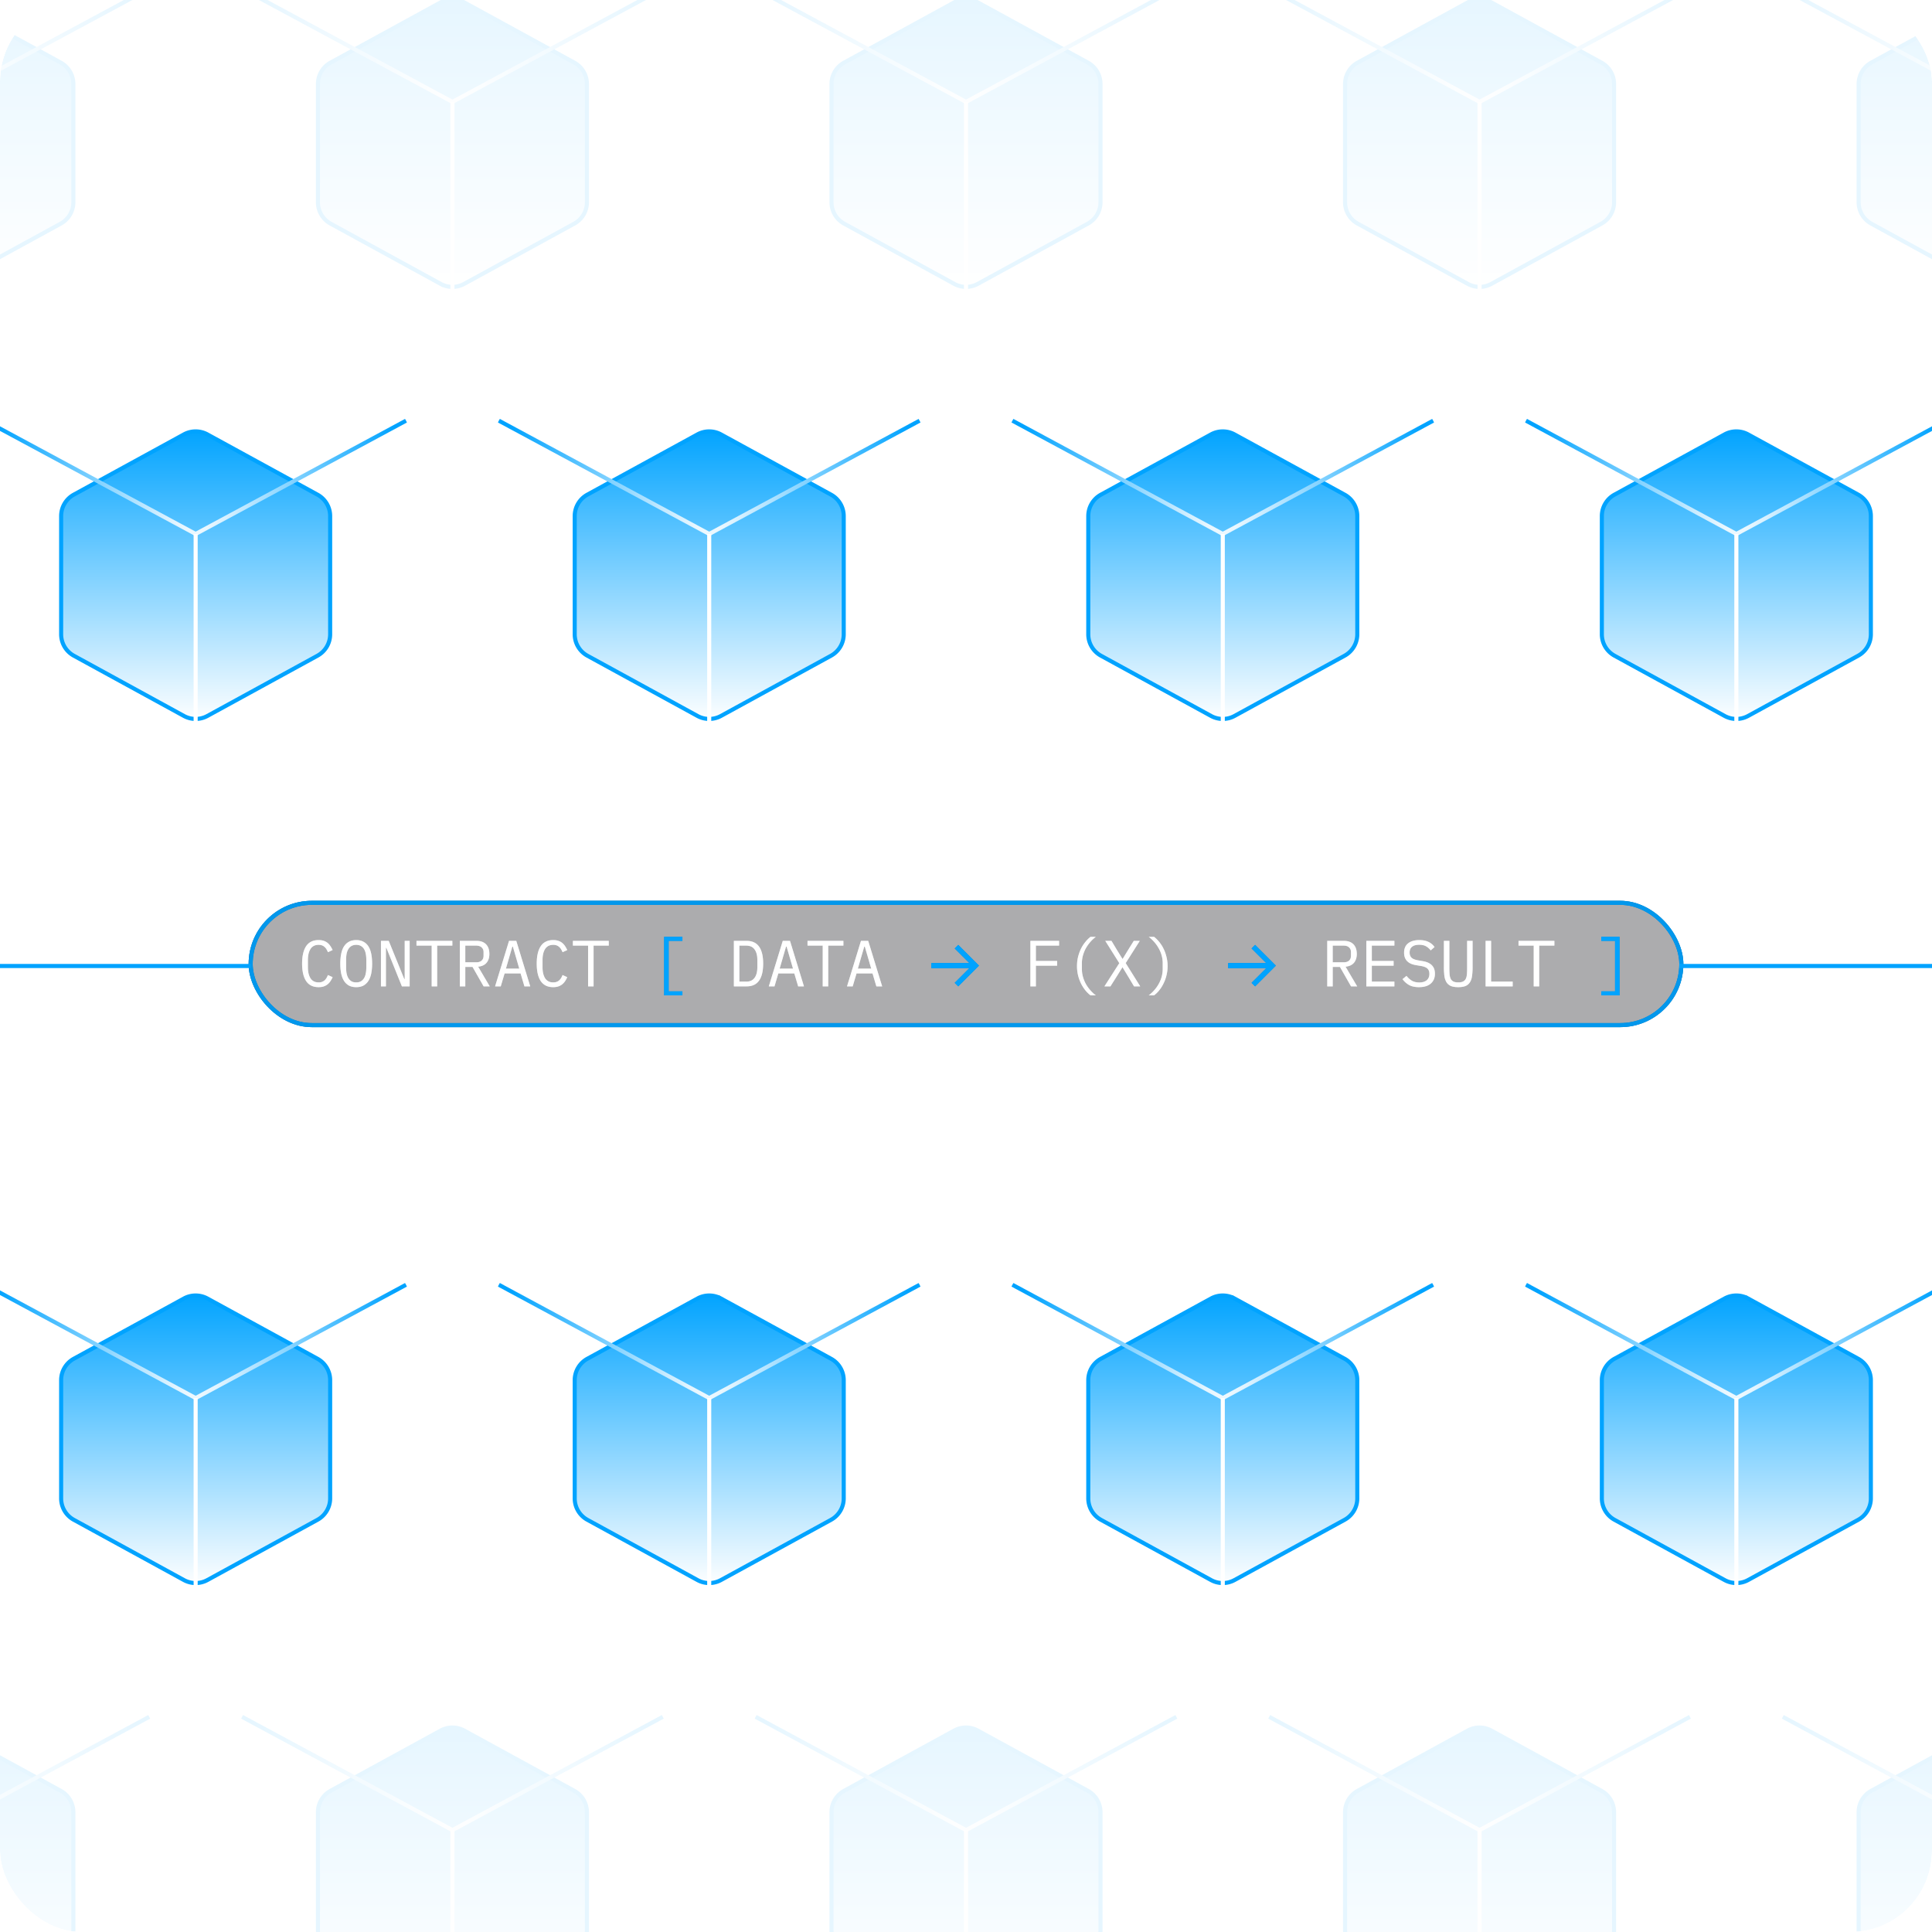 <svg xmlns="http://www.w3.org/2000/svg" width="474" height="474" fill="none"><g filter="url(#a)"><g clip-path="url(#b)"><g opacity=".1"><g filter="url(#c)"><path fill="url(#d)" d="m-17.88 414.576-27 14.773a6 6 0 0 0-3.12 5.264v29a6 6 0 0 0 3.12 5.264l27 14.774a6.005 6.005 0 0 0 5.76 0l27-14.774a6.001 6.001 0 0 0 3.12-5.264v-29a6.001 6.001 0 0 0-3.12-5.264l-27-14.773a6 6 0 0 0-5.76 0z"/><path stroke="#00A3FF" d="m-17.88 414.576-27 14.773a6 6 0 0 0-3.12 5.264v29a6 6 0 0 0 3.12 5.264l27 14.774a6.005 6.005 0 0 0 5.76 0l27-14.774a6.001 6.001 0 0 0 3.12-5.264v-29a6.001 6.001 0 0 0-3.12-5.264l-27-14.773a6 6 0 0 0-5.76 0z"/></g><path stroke="url(#e)" d="m-67 421 52 28 52-28"/><path stroke="#fff" d="m-18.84 393.101-45 24.623a8 8 0 0 0-4.16 7.018v48.516a8 8 0 0 0 4.16 7.018l45 24.623a8.001 8.001 0 0 0 7.68 0l45-24.623a8 8 0 0 0 4.16-7.018v-48.516a8 8 0 0 0-4.16-7.018l-45-24.623a8.001 8.001 0 0 0-7.68 0z"/><g filter="url(#f)"><path fill="url(#g)" d="m108.12 414.576-27 14.773a6 6 0 0 0-3.12 5.264v29a6 6 0 0 0 3.12 5.264l27 14.774a6.005 6.005 0 0 0 5.76 0l27-14.774a6 6 0 0 0 3.12-5.264v-29a6 6 0 0 0-3.12-5.264l-27-14.773a6 6 0 0 0-5.76 0z"/><path stroke="#00A3FF" d="m108.12 414.576-27 14.773a6 6 0 0 0-3.12 5.264v29a6 6 0 0 0 3.12 5.264l27 14.774a6.005 6.005 0 0 0 5.76 0l27-14.774a6 6 0 0 0 3.12-5.264v-29a6 6 0 0 0-3.12-5.264l-27-14.773a6 6 0 0 0-5.76 0z"/></g><path stroke="url(#h)" d="m59 421 52 28 52-28"/><path stroke="#fff" d="M111 449v57m-3.84-112.899-45 24.623a8 8 0 0 0-4.16 7.018v48.516a8 8 0 0 0 4.16 7.018l45 24.623a8 8 0 0 0 7.68 0l45-24.623a7.999 7.999 0 0 0 4.16-7.018v-48.516a7.999 7.999 0 0 0-4.16-7.018l-45-24.623a8 8 0 0 0-7.68 0z"/><g filter="url(#i)"><path fill="url(#j)" d="m234.12 414.576-27 14.773a6 6 0 0 0-3.12 5.264v29a6 6 0 0 0 3.12 5.264l27 14.774a6.005 6.005 0 0 0 5.76 0l27-14.774a6 6 0 0 0 3.12-5.264v-29a6 6 0 0 0-3.12-5.264l-27-14.773a6 6 0 0 0-5.76 0z"/><path stroke="#00A3FF" d="m234.12 414.576-27 14.773a6 6 0 0 0-3.12 5.264v29a6 6 0 0 0 3.12 5.264l27 14.774a6.005 6.005 0 0 0 5.76 0l27-14.774a6 6 0 0 0 3.12-5.264v-29a6 6 0 0 0-3.12-5.264l-27-14.773a6 6 0 0 0-5.76 0z"/></g><path stroke="url(#k)" d="m185 421 52 28 52-28"/><path stroke="#fff" d="M237 449v57m-3.84-112.899-45 24.623a7.999 7.999 0 0 0-4.16 7.018v48.516a7.999 7.999 0 0 0 4.16 7.018l45 24.623a8 8 0 0 0 7.68 0l45-24.623a7.999 7.999 0 0 0 4.16-7.018v-48.516a7.999 7.999 0 0 0-4.16-7.018l-45-24.623a8 8 0 0 0-7.68 0z"/><g filter="url(#l)"><path fill="url(#m)" d="m360.12 414.576-27 14.773a6 6 0 0 0-3.12 5.264v29a6 6 0 0 0 3.12 5.264l27 14.774a6.005 6.005 0 0 0 5.76 0l27-14.774a6 6 0 0 0 3.12-5.264v-29a6 6 0 0 0-3.12-5.264l-27-14.773a6 6 0 0 0-5.76 0z"/><path stroke="#00A3FF" d="m360.12 414.576-27 14.773a6 6 0 0 0-3.12 5.264v29a6 6 0 0 0 3.12 5.264l27 14.774a6.005 6.005 0 0 0 5.76 0l27-14.774a6 6 0 0 0 3.12-5.264v-29a6 6 0 0 0-3.12-5.264l-27-14.773a6 6 0 0 0-5.76 0z"/></g><path stroke="url(#n)" d="m311 421 52 28 52-28"/><path stroke="#fff" d="M363 449v57m-3.84-112.899-45 24.623a7.999 7.999 0 0 0-4.16 7.018v48.516a7.999 7.999 0 0 0 4.16 7.018l45 24.623a8 8 0 0 0 7.68 0l45-24.623a7.999 7.999 0 0 0 4.16-7.018v-48.516a7.999 7.999 0 0 0-4.16-7.018l-45-24.623a8 8 0 0 0-7.68 0z"/><g filter="url(#o)"><path fill="url(#p)" d="m486.12 414.576-27 14.773a6 6 0 0 0-3.12 5.264v29a6 6 0 0 0 3.12 5.264l27 14.774a6.005 6.005 0 0 0 5.76 0l27-14.774a6 6 0 0 0 3.12-5.264v-29a6 6 0 0 0-3.12-5.264l-27-14.773a6 6 0 0 0-5.76 0z"/><path stroke="#00A3FF" d="m486.12 414.576-27 14.773a6 6 0 0 0-3.12 5.264v29a6 6 0 0 0 3.12 5.264l27 14.774a6.005 6.005 0 0 0 5.76 0l27-14.774a6 6 0 0 0 3.12-5.264v-29a6 6 0 0 0-3.12-5.264l-27-14.773a6 6 0 0 0-5.76 0z"/></g><path stroke="url(#q)" d="m437 421 52 28 52-28"/><path stroke="#fff" d="m485.16 393.101-45 24.623a7.999 7.999 0 0 0-4.16 7.018v48.516a7.999 7.999 0 0 0 4.16 7.018l45 24.623a8 8 0 0 0 7.68 0l45-24.623a7.999 7.999 0 0 0 4.16-7.018v-48.516a7.999 7.999 0 0 0-4.16-7.018l-45-24.623a8 8 0 0 0-7.68 0z"/></g><g filter="url(#r)"><path fill="url(#s)" d="m45.12 308.576-27 14.773a6 6 0 0 0-3.12 5.264v29a6 6 0 0 0 3.12 5.264l27 14.774a6.005 6.005 0 0 0 5.76 0l27-14.774a6.001 6.001 0 0 0 3.12-5.264v-29a6.001 6.001 0 0 0-3.12-5.264l-27-14.773a6 6 0 0 0-5.76 0z"/><path stroke="#00A3FF" d="m45.12 308.576-27 14.773a6 6 0 0 0-3.12 5.264v29a6 6 0 0 0 3.12 5.264l27 14.774a6.005 6.005 0 0 0 5.76 0l27-14.774a6.001 6.001 0 0 0 3.12-5.264v-29a6.001 6.001 0 0 0-3.12-5.264l-27-14.773a6 6 0 0 0-5.76 0z"/></g><path stroke="url(#t)" d="m-4 315 52 28 52-28"/><path stroke="#fff" d="M48 343v57m-3.84-112.899-45 24.623A8 8 0 0 0-5 318.742v48.516a8 8 0 0 0 4.16 7.018l45 24.623a8.001 8.001 0 0 0 7.68 0l45-24.623a8 8 0 0 0 4.16-7.018v-48.516a8 8 0 0 0-4.16-7.018l-45-24.623a8.001 8.001 0 0 0-7.68 0z"/><g filter="url(#u)"><path fill="url(#v)" d="m171.12 308.576-27 14.773a6 6 0 0 0-3.12 5.264v29a6 6 0 0 0 3.12 5.264l27 14.774a6.005 6.005 0 0 0 5.76 0l27-14.774a6 6 0 0 0 3.12-5.264v-29a6 6 0 0 0-3.12-5.264l-27-14.773a6 6 0 0 0-5.76 0z"/><path stroke="#00A3FF" d="m171.12 308.576-27 14.773a6 6 0 0 0-3.12 5.264v29a6 6 0 0 0 3.12 5.264l27 14.774a6.005 6.005 0 0 0 5.76 0l27-14.774a6 6 0 0 0 3.12-5.264v-29a6 6 0 0 0-3.12-5.264l-27-14.773a6 6 0 0 0-5.76 0z"/></g><path stroke="url(#w)" d="m122 315 52 28 52-28"/><path stroke="#fff" d="M174 343v57m-3.84-112.899-45 24.623a7.999 7.999 0 0 0-4.16 7.018v48.516a7.999 7.999 0 0 0 4.16 7.018l45 24.623a8 8 0 0 0 7.68 0l45-24.623a7.999 7.999 0 0 0 4.16-7.018v-48.516a7.999 7.999 0 0 0-4.16-7.018l-45-24.623a8 8 0 0 0-7.68 0z"/><g filter="url(#x)"><path fill="url(#y)" d="m297.12 308.576-27 14.773a6 6 0 0 0-3.12 5.264v29a6 6 0 0 0 3.12 5.264l27 14.774a6.005 6.005 0 0 0 5.76 0l27-14.774a6 6 0 0 0 3.12-5.264v-29a6 6 0 0 0-3.12-5.264l-27-14.773a6 6 0 0 0-5.76 0z"/><path stroke="#00A3FF" d="m297.12 308.576-27 14.773a6 6 0 0 0-3.12 5.264v29a6 6 0 0 0 3.12 5.264l27 14.774a6.005 6.005 0 0 0 5.76 0l27-14.774a6 6 0 0 0 3.12-5.264v-29a6 6 0 0 0-3.12-5.264l-27-14.773a6 6 0 0 0-5.76 0z"/></g><path stroke="url(#z)" d="m248 315 52 28 52-28"/><path stroke="#fff" d="M300 343v57m-3.84-112.899-45 24.623a7.999 7.999 0 0 0-4.16 7.018v48.516a7.999 7.999 0 0 0 4.16 7.018l45 24.623a8 8 0 0 0 7.68 0l45-24.623a7.999 7.999 0 0 0 4.16-7.018v-48.516a7.999 7.999 0 0 0-4.16-7.018l-45-24.623a8 8 0 0 0-7.68 0z"/><g filter="url(#A)"><path fill="url(#B)" d="m423.12 308.576-27 14.773a6 6 0 0 0-3.12 5.264v29a6 6 0 0 0 3.12 5.264l27 14.774a6.005 6.005 0 0 0 5.76 0l27-14.774a6 6 0 0 0 3.12-5.264v-29a6 6 0 0 0-3.12-5.264l-27-14.773a6 6 0 0 0-5.76 0z"/><path stroke="#00A3FF" d="m423.12 308.576-27 14.773a6 6 0 0 0-3.12 5.264v29a6 6 0 0 0 3.12 5.264l27 14.774a6.005 6.005 0 0 0 5.76 0l27-14.774a6 6 0 0 0 3.12-5.264v-29a6 6 0 0 0-3.12-5.264l-27-14.773a6 6 0 0 0-5.76 0z"/></g><path stroke="url(#C)" d="m374 315 52 28 52-28"/><path stroke="#fff" d="M426 343v57m-3.84-112.899-45 24.623a7.999 7.999 0 0 0-4.16 7.018v48.516a7.999 7.999 0 0 0 4.16 7.018l45 24.623a8 8 0 0 0 7.68 0l45-24.623a7.999 7.999 0 0 0 4.16-7.018v-48.516a7.999 7.999 0 0 0-4.16-7.018l-45-24.623a8 8 0 0 0-7.68 0z"/><g filter="url(#D)"><path fill="url(#E)" d="m45.12 96.576-27 14.773a6 6 0 0 0-3.12 5.264v29a6 6 0 0 0 3.12 5.264l27 14.774a6.005 6.005 0 0 0 5.76 0l27-14.774a6.001 6.001 0 0 0 3.12-5.264v-29a6.001 6.001 0 0 0-3.12-5.264l-27-14.773a6 6 0 0 0-5.76 0z"/><path stroke="#00A3FF" d="m45.12 96.576-27 14.773a6 6 0 0 0-3.12 5.264v29a6 6 0 0 0 3.12 5.264l27 14.774a6.005 6.005 0 0 0 5.76 0l27-14.774a6.001 6.001 0 0 0 3.12-5.264v-29a6.001 6.001 0 0 0-3.12-5.264l-27-14.773a6 6 0 0 0-5.76 0z"/></g><path stroke="url(#F)" d="m-4 103 52 28 52-28"/><path stroke="#fff" d="M48 131v57M44.16 75.101l-45 24.623A8 8 0 0 0-5 106.742v48.516a8 8 0 0 0 4.16 7.018l45 24.623a8.001 8.001 0 0 0 7.68 0l45-24.623a8 8 0 0 0 4.16-7.018v-48.516a8 8 0 0 0-4.16-7.018l-45-24.623a8 8 0 0 0-7.68 0z"/><g filter="url(#G)"><path fill="url(#H)" d="m171.12 96.576-27 14.773a6 6 0 0 0-3.12 5.264v29a6 6 0 0 0 3.12 5.264l27 14.774a6.005 6.005 0 0 0 5.76 0l27-14.774a6 6 0 0 0 3.12-5.264v-29a6 6 0 0 0-3.12-5.264l-27-14.773a6 6 0 0 0-5.76 0z"/><path stroke="#00A3FF" d="m171.12 96.576-27 14.773a6 6 0 0 0-3.12 5.264v29a6 6 0 0 0 3.12 5.264l27 14.774a6.005 6.005 0 0 0 5.76 0l27-14.774a6 6 0 0 0 3.12-5.264v-29a6 6 0 0 0-3.12-5.264l-27-14.773a6 6 0 0 0-5.76 0z"/></g><path stroke="url(#I)" d="m122 103 52 28 52-28"/><path stroke="#fff" d="M174 131v57m-3.84-112.899-45 24.623a8 8 0 0 0-4.16 7.018v48.516a7.999 7.999 0 0 0 4.16 7.018l45 24.623a8 8 0 0 0 7.68 0l45-24.623a7.999 7.999 0 0 0 4.16-7.018v-48.516a8 8 0 0 0-4.16-7.018l-45-24.623a8 8 0 0 0-7.68 0z"/><g filter="url(#J)"><path fill="url(#K)" d="m297.12 96.576-27 14.773a6 6 0 0 0-3.12 5.264v29a6 6 0 0 0 3.12 5.264l27 14.774a6.005 6.005 0 0 0 5.76 0l27-14.774a6 6 0 0 0 3.12-5.264v-29a6 6 0 0 0-3.12-5.264l-27-14.773a6 6 0 0 0-5.76 0z"/><path stroke="#00A3FF" d="m297.12 96.576-27 14.773a6 6 0 0 0-3.12 5.264v29a6 6 0 0 0 3.12 5.264l27 14.774a6.005 6.005 0 0 0 5.76 0l27-14.774a6 6 0 0 0 3.12-5.264v-29a6 6 0 0 0-3.12-5.264l-27-14.773a6 6 0 0 0-5.76 0z"/></g><path stroke="url(#L)" d="m248 103 52 28 52-28"/><path stroke="#fff" d="M300 131v57m-3.84-112.899-45 24.623a8 8 0 0 0-4.16 7.018v48.516a7.999 7.999 0 0 0 4.16 7.018l45 24.623a8 8 0 0 0 7.68 0l45-24.623a7.999 7.999 0 0 0 4.16-7.018v-48.516a8 8 0 0 0-4.16-7.018l-45-24.623a8 8 0 0 0-7.68 0z"/><g filter="url(#M)"><path fill="url(#N)" d="m423.12 96.576-27 14.773a6 6 0 0 0-3.12 5.264v29a6 6 0 0 0 3.12 5.264l27 14.774a6.005 6.005 0 0 0 5.76 0l27-14.774a6 6 0 0 0 3.12-5.264v-29a6 6 0 0 0-3.12-5.264l-27-14.773a6 6 0 0 0-5.76 0z"/><path stroke="#00A3FF" d="m423.12 96.576-27 14.773a6 6 0 0 0-3.12 5.264v29a6 6 0 0 0 3.12 5.264l27 14.774a6.005 6.005 0 0 0 5.76 0l27-14.774a6 6 0 0 0 3.12-5.264v-29a6 6 0 0 0-3.12-5.264l-27-14.773a6 6 0 0 0-5.76 0z"/></g><path stroke="url(#O)" d="m374 103 52 28 52-28"/><path stroke="#fff" d="M426 131v57m-3.84-112.899-45 24.623a8 8 0 0 0-4.16 7.018v48.516a7.999 7.999 0 0 0 4.16 7.018l45 24.623a8 8 0 0 0 7.68 0l45-24.623a7.999 7.999 0 0 0 4.16-7.018v-48.516a8 8 0 0 0-4.16-7.018l-45-24.623a8 8 0 0 0-7.68 0z"/><g opacity=".1"><g filter="url(#P)"><path fill="url(#Q)" d="m-17.88-9.424-27 14.773A6 6 0 0 0-48 10.613v29a6 6 0 0 0 3.12 5.264l27 14.773a6 6 0 0 0 5.76 0l27-14.773A6 6 0 0 0 18 39.613v-29a6 6 0 0 0-3.12-5.264l-27-14.773a6 6 0 0 0-5.76 0z"/><path stroke="#00A3FF" d="m-17.88-9.424-27 14.773A6 6 0 0 0-48 10.613v29a6 6 0 0 0 3.12 5.264l27 14.773a6 6 0 0 0 5.76 0l27-14.773A6 6 0 0 0 18 39.613v-29a6 6 0 0 0-3.12-5.264l-27-14.773a6 6 0 0 0-5.76 0z"/></g><path stroke="url(#R)" d="m-67-3 52 28L37-3"/><path stroke="#fff" d="m-18.84-30.899-45 24.623A8 8 0 0 0-68 .742v48.516a8 8 0 0 0 4.16 7.018l45 24.623a8 8 0 0 0 7.68 0l45-24.623A8 8 0 0 0 38 49.258V.742a8 8 0 0 0-4.16-7.018l-45-24.623a8 8 0 0 0-7.68 0z"/><g filter="url(#S)"><path fill="url(#T)" d="m108.12-9.424-27 14.773A6 6 0 0 0 78 10.613v29a6 6 0 0 0 3.12 5.264l27 14.773a6 6 0 0 0 5.76 0l27-14.773a6 6 0 0 0 3.12-5.264v-29a6 6 0 0 0-3.12-5.264l-27-14.773a6 6 0 0 0-5.76 0z"/><path stroke="#00A3FF" d="m108.12-9.424-27 14.773A6 6 0 0 0 78 10.613v29a6 6 0 0 0 3.12 5.264l27 14.773a6 6 0 0 0 5.76 0l27-14.773a6 6 0 0 0 3.12-5.264v-29a6 6 0 0 0-3.12-5.264l-27-14.773a6 6 0 0 0-5.76 0z"/></g><path stroke="url(#U)" d="m59-3 52 28 52-28"/><path stroke="#fff" d="M111 25v57m-3.84-112.899-45 24.623A8 8 0 0 0 58 .742v48.516a8 8 0 0 0 4.16 7.018l45 24.623a8 8 0 0 0 7.68 0l45-24.623a8 8 0 0 0 4.16-7.018V.742a8 8 0 0 0-4.16-7.018l-45-24.623a8 8 0 0 0-7.68 0z"/><g filter="url(#V)"><path fill="url(#W)" d="m234.12-9.424-27 14.773a6 6 0 0 0-3.12 5.264v29a6 6 0 0 0 3.12 5.264l27 14.773a6 6 0 0 0 5.76 0l27-14.773a6 6 0 0 0 3.12-5.264v-29a6 6 0 0 0-3.12-5.264l-27-14.773a6 6 0 0 0-5.76 0z"/><path stroke="#00A3FF" d="m234.12-9.424-27 14.773a6 6 0 0 0-3.12 5.264v29a6 6 0 0 0 3.12 5.264l27 14.773a6 6 0 0 0 5.76 0l27-14.773a6 6 0 0 0 3.12-5.264v-29a6 6 0 0 0-3.12-5.264l-27-14.773a6 6 0 0 0-5.76 0z"/></g><path stroke="url(#X)" d="m185-3 52 28 52-28"/><path stroke="#fff" d="M237 25v57m-3.84-112.899-45 24.623A8 8 0 0 0 184 .742v48.516a8 8 0 0 0 4.16 7.018l45 24.623a8 8 0 0 0 7.68 0l45-24.623a8 8 0 0 0 4.16-7.018V.742a8 8 0 0 0-4.16-7.018l-45-24.623a8 8 0 0 0-7.68 0z"/><g filter="url(#Y)"><path fill="url(#Z)" d="m360.12-9.424-27 14.773a6 6 0 0 0-3.12 5.264v29a6 6 0 0 0 3.12 5.264l27 14.773a6 6 0 0 0 5.76 0l27-14.773a6 6 0 0 0 3.12-5.264v-29a6 6 0 0 0-3.12-5.264l-27-14.773a6 6 0 0 0-5.76 0z"/><path stroke="#00A3FF" d="m360.12-9.424-27 14.773a6 6 0 0 0-3.12 5.264v29a6 6 0 0 0 3.12 5.264l27 14.773a6 6 0 0 0 5.76 0l27-14.773a6 6 0 0 0 3.12-5.264v-29a6 6 0 0 0-3.12-5.264l-27-14.773a6 6 0 0 0-5.76 0z"/></g><path stroke="url(#aa)" d="m311-3 52 28 52-28"/><path stroke="#fff" d="M363 25v57m-3.84-112.899-45 24.623A8 8 0 0 0 310 .742v48.516a8 8 0 0 0 4.16 7.018l45 24.623a8 8 0 0 0 7.68 0l45-24.623a8 8 0 0 0 4.16-7.018V.742a8 8 0 0 0-4.16-7.018l-45-24.623a8 8 0 0 0-7.68 0z"/><g filter="url(#ab)"><path fill="url(#ac)" d="m486.12-9.424-27 14.773a6 6 0 0 0-3.12 5.264v29a6 6 0 0 0 3.12 5.264l27 14.773a6 6 0 0 0 5.76 0l27-14.773a6 6 0 0 0 3.12-5.264v-29a6 6 0 0 0-3.12-5.264l-27-14.773a6 6 0 0 0-5.76 0z"/><path stroke="#00A3FF" d="m486.12-9.424-27 14.773a6 6 0 0 0-3.12 5.264v29a6 6 0 0 0 3.12 5.264l27 14.773a6 6 0 0 0 5.76 0l27-14.773a6 6 0 0 0 3.12-5.264v-29a6 6 0 0 0-3.12-5.264l-27-14.773a6 6 0 0 0-5.76 0z"/></g><path stroke="url(#ad)" d="m437-3 52 28 52-28"/><path stroke="#fff" d="m485.16-30.899-45 24.623A8 8 0 0 0 436 .742v48.516a8 8 0 0 0 4.16 7.018l45 24.623a8 8 0 0 0 7.68 0l45-24.623a8 8 0 0 0 4.16-7.018V.742a8 8 0 0 0-4.16-7.018l-45-24.623a8 8 0 0 0-7.68 0z"/></g><g filter="url(#ae)"><rect width="352" height="31" x="61" y="221" fill="#1C1C1E" fill-opacity=".2" rx="15.5"/><rect width="351" height="30" x="61.5" y="221.5" stroke="#0297EC" rx="15"/><path fill="#fff" d="M78.168 242.192c-1.365 0-2.384-.496-3.056-1.488-.661-.992-.992-2.421-.992-4.288 0-1.867.33-3.296.992-4.288.672-.992 1.69-1.488 3.056-1.488.512 0 .955.069 1.328.208.373.139.693.325.96.56.267.235.49.501.672.8.181.288.341.581.48.88l-1.152.528a4.573 4.573 0 0 0-.336-.688 2.248 2.248 0 0 0-.464-.576 1.79 1.79 0 0 0-.624-.4c-.235-.096-.523-.144-.864-.144-.885 0-1.547.336-1.984 1.008-.427.672-.64 1.568-.64 2.688v1.824c0 1.12.213 2.016.64 2.688.437.672 1.099 1.008 1.984 1.008.341 0 .63-.048.864-.144.245-.096.453-.224.624-.384a2.7 2.7 0 0 0 .464-.576c.128-.224.24-.459.336-.704l1.152.528a7.264 7.264 0 0 1-.48.896 3.596 3.596 0 0 1-.672.784 3.036 3.036 0 0 1-.96.56c-.373.139-.816.208-1.328.208zm9.226 0c-.683 0-1.27-.128-1.76-.384a3.346 3.346 0 0 1-1.216-1.136c-.32-.491-.555-1.093-.704-1.808-.15-.715-.224-1.531-.224-2.448 0-.907.074-1.717.224-2.432.15-.725.384-1.333.704-1.824.32-.491.725-.864 1.216-1.12.49-.267 1.077-.4 1.76-.4.682 0 1.27.133 1.76.4.49.256.896.629 1.216 1.12.32.491.554 1.099.704 1.824.15.715.224 1.525.224 2.432 0 .917-.075 1.733-.224 2.448-.15.715-.384 1.317-.704 1.808-.32.491-.726.869-1.216 1.136-.49.256-1.078.384-1.76.384zm0-1.168c.448 0 .826-.085 1.136-.256.31-.181.565-.432.768-.752.202-.32.346-.704.432-1.152.096-.459.144-.971.144-1.536v-1.824c0-.555-.048-1.061-.144-1.52-.086-.459-.23-.848-.432-1.168a2.113 2.113 0 0 0-.768-.736c-.31-.181-.688-.272-1.136-.272-.448 0-.827.091-1.136.272-.31.171-.566.416-.768.736a3.51 3.51 0 0 0-.448 1.168 8.328 8.328 0 0 0-.128 1.52v1.824c0 .565.042 1.077.128 1.536.096.448.245.832.448 1.152.202.32.458.571.768.752.31.171.688.256 1.136.256zm7.401-8.48h-.112V242h-1.216v-11.168h1.904l3.809 9.36h.111v-9.36h1.217V242h-1.904l-3.808-9.456zm12.458-.544v10h-1.344v-10h-3.728v-1.168h8.8V232h-3.728zm6.906 10h-1.344v-11.168h4.064c1.035 0 1.824.283 2.368.848.544.565.816 1.355.816 2.368 0 .907-.235 1.632-.704 2.176-.469.544-1.152.859-2.048.944l2.848 4.832h-1.504l-2.72-4.768h-1.776V242zm2.688-5.904c.565 0 1.003-.139 1.312-.416.32-.288.48-.693.48-1.216v-.832c0-.523-.16-.923-.48-1.2-.309-.288-.747-.432-1.312-.432h-2.688v4.096h2.688zM128.665 242l-.944-3.184h-3.92l-.944 3.184h-1.392l3.424-11.168h1.776L130.089 242h-1.424zm-2.832-9.744h-.144l-1.568 5.392h3.28l-1.568-5.392zm9.898 9.936c-1.366 0-2.384-.496-3.057-1.488-.661-.992-.991-2.421-.991-4.288 0-1.867.33-3.296.991-4.288.673-.992 1.691-1.488 3.057-1.488.512 0 .954.069 1.328.208.373.139.693.325.96.56.266.235.49.501.672.8.181.288.341.581.48.88l-1.152.528a4.573 4.573 0 0 0-.336-.688 2.254 2.254 0 0 0-.464-.576 1.795 1.795 0 0 0-.624-.4c-.235-.096-.523-.144-.864-.144-.886 0-1.547.336-1.984 1.008-.427.672-.64 1.568-.64 2.688v1.824c0 1.12.213 2.016.64 2.688.437.672 1.098 1.008 1.984 1.008.341 0 .629-.048.864-.144.245-.096.453-.224.624-.384a2.71 2.71 0 0 0 .464-.576c.128-.224.24-.459.336-.704l1.152.528a7.346 7.346 0 0 1-.48.896 3.635 3.635 0 0 1-.672.784 3.043 3.043 0 0 1-.96.56c-.374.139-.816.208-1.328.208zM145.628 232v10h-1.344v-10h-3.728v-1.168h8.8V232h-3.728zm34.423-1.168h3.12c1.366 0 2.384.469 3.056 1.408.672.939 1.008 2.331 1.008 4.176 0 1.845-.336 3.237-1.008 4.176-.672.939-1.69 1.408-3.056 1.408h-3.12v-11.168zm3.056 10c.896 0 1.568-.309 2.016-.928.459-.619.688-1.493.688-2.624v-1.728c0-1.131-.229-2.005-.688-2.624-.448-.619-1.12-.928-2.016-.928h-1.712v8.832h1.712zM195.821 242l-.944-3.184h-3.92l-.944 3.184h-1.392l3.424-11.168h1.776L197.245 242h-1.424zm-2.832-9.744h-.144l-1.568 5.392h3.28l-1.568-5.392zm10.202-.256v10h-1.344v-10h-3.728v-1.168h8.8V232h-3.728zm11.818 10-.944-3.184h-3.92l-.944 3.184h-1.392l3.424-11.168h1.776L216.433 242h-1.424zm-2.832-9.744h-.144l-1.568 5.392h3.28l-1.568-5.392zM252.799 242v-11.168h7.04V232h-5.696v3.76h5.216v1.168h-5.216V242h-1.344zm11.434-4.976c0-.779.085-1.525.256-2.24a10.43 10.43 0 0 1 .72-2.016 8.73 8.73 0 0 1 1.072-1.664 7.506 7.506 0 0 1 1.28-1.264h1.296a9 9 0 0 0-1.328 1.232 9.34 9.34 0 0 0-1.088 1.52 7.975 7.975 0 0 0-.736 1.776 7.082 7.082 0 0 0-.272 1.968v1.376c0 .683.091 1.344.272 1.984.181.629.427 1.221.736 1.776.32.544.683 1.045 1.088 1.504a9 9 0 0 0 1.328 1.232h-1.296a7.04 7.04 0 0 1-1.28-1.248 9.192 9.192 0 0 1-1.072-1.68 10.516 10.516 0 0 1-.72-2 9.795 9.795 0 0 1-.256-2.256zM279.747 242h-1.52l-1.328-2.224-1.472-2.432h-.064l-1.52 2.432-1.408 2.224h-1.472l3.648-5.696-3.44-5.472h1.52l1.296 2.16 1.392 2.256h.064l1.376-2.256 1.344-2.16h1.472l-3.456 5.456 3.568 5.712zm6.714-4.976a9.28 9.28 0 0 1-.272 2.256 9.305 9.305 0 0 1-.72 2 8.63 8.63 0 0 1-1.056 1.68 7.072 7.072 0 0 1-1.28 1.248h-1.296a9.485 9.485 0 0 0 1.312-1.232 8.49 8.49 0 0 0 1.088-1.504 7.98 7.98 0 0 0 .752-1.776c.181-.64.272-1.301.272-1.984v-1.376c0-.683-.091-1.339-.272-1.968a7.566 7.566 0 0 0-.752-1.776 8.224 8.224 0 0 0-1.088-1.52 9.485 9.485 0 0 0-1.312-1.232h1.296c.448.341.874.763 1.28 1.264a8.216 8.216 0 0 1 1.056 1.664c.309.619.549 1.291.72 2.016a9.09 9.09 0 0 1 .272 2.24zM326.972 242h-1.344v-11.168h4.064c1.034 0 1.824.283 2.368.848.544.565.816 1.355.816 2.368 0 .907-.235 1.632-.704 2.176-.47.544-1.152.859-2.048.944l2.848 4.832h-1.504l-2.72-4.768h-1.776V242zm2.688-5.904c.565 0 1.002-.139 1.312-.416.32-.288.48-.693.48-1.216v-.832c0-.523-.16-.923-.48-1.2-.31-.288-.747-.432-1.312-.432h-2.688v4.096h2.688zm5.561 5.904v-11.168h6.88V232h-5.536v3.76h5.344v1.168h-5.344v3.904h5.536V242h-6.88zm12.922.192c-1.003 0-1.824-.181-2.464-.544a5.085 5.085 0 0 1-1.584-1.424l.976-.8c.437.544.896.949 1.376 1.216.491.267 1.072.4 1.744.4.811 0 1.429-.187 1.856-.56.427-.373.64-.896.64-1.568 0-.544-.155-.965-.464-1.264-.309-.309-.848-.528-1.616-.656l-1.248-.208c-.544-.096-1.003-.24-1.376-.432a2.896 2.896 0 0 1-.88-.688 2.611 2.611 0 0 1-.48-.896 3.656 3.656 0 0 1-.144-1.024c0-1.024.336-1.797 1.008-2.32.672-.523 1.579-.784 2.72-.784.896 0 1.648.149 2.256.448.619.299 1.115.72 1.488 1.264l-.944.816a3.836 3.836 0 0 0-1.12-.992c-.437-.256-1.003-.384-1.696-.384-.757 0-1.339.16-1.744.48-.405.32-.608.8-.608 1.44 0 .501.149.912.448 1.232.309.309.859.533 1.648.672l1.2.208c.544.096 1.003.24 1.376.432s.672.421.896.688c.235.267.4.565.496.896.096.331.144.677.144 1.04 0 1.035-.341 1.845-1.024 2.432-.672.587-1.632.88-2.88.88zm7.45-11.36v6.704c0 .544.016 1.029.048 1.456.032.427.117.795.256 1.104.138.299.352.528.64.688.298.16.709.24 1.232.24.522 0 .928-.08 1.216-.24.298-.16.517-.389.656-.688.138-.309.224-.677.256-1.104.032-.427.048-.912.048-1.456v-6.704h1.344v6.384c0 .832-.043 1.557-.128 2.176-.075.619-.24 1.136-.496 1.552a2.325 2.325 0 0 1-1.072.944c-.459.203-1.067.304-1.824.304-.758 0-1.371-.101-1.84-.304a2.427 2.427 0 0 1-1.072-.944c-.246-.416-.411-.933-.496-1.552a18.354 18.354 0 0 1-.112-2.176v-6.384h1.344zm8.89 11.168v-11.168h1.344v10h5.296V242h-6.64zm13.145-10v10h-1.344v-10h-3.728v-1.168h8.8V232h-3.728z"/><path fill="#00A3FF" d="M162.944 244.208V229.84h4.48v.992h-3.376v12.384h3.376v.992h-4.48zM235.102 242l-.875-.864 3.603-3.602h-9.33v-1.25h9.33l-3.603-3.591.875-.875 5.091 5.091-5.091 5.091zm72.828 0-.875-.864 3.603-3.602h-9.33v-1.25h9.33l-3.603-3.591.875-.875 5.091 5.091L307.93 242zm89.414-12.16v14.368h-4.48v-.992h3.376v-12.384h-3.376v-.992h4.48z"/></g><g filter="url(#af)"><rect width="352" height="31" x="61" y="221" fill="#1C1C1E" fill-opacity=".2" rx="15.5"/><rect width="351" height="30" x="61.5" y="221.5" stroke="#0297EC" rx="15"/><path fill="#fff" d="M78.168 242.192c-1.365 0-2.384-.496-3.056-1.488-.661-.992-.992-2.421-.992-4.288 0-1.867.33-3.296.992-4.288.672-.992 1.69-1.488 3.056-1.488.512 0 .955.069 1.328.208.373.139.693.325.96.56.267.235.49.501.672.8.181.288.341.581.48.88l-1.152.528a4.573 4.573 0 0 0-.336-.688 2.248 2.248 0 0 0-.464-.576 1.79 1.79 0 0 0-.624-.4c-.235-.096-.523-.144-.864-.144-.885 0-1.547.336-1.984 1.008-.427.672-.64 1.568-.64 2.688v1.824c0 1.12.213 2.016.64 2.688.437.672 1.099 1.008 1.984 1.008.341 0 .63-.048.864-.144.245-.096.453-.224.624-.384a2.7 2.7 0 0 0 .464-.576c.128-.224.24-.459.336-.704l1.152.528a7.264 7.264 0 0 1-.48.896 3.596 3.596 0 0 1-.672.784 3.036 3.036 0 0 1-.96.56c-.373.139-.816.208-1.328.208zm9.226 0c-.683 0-1.27-.128-1.76-.384a3.346 3.346 0 0 1-1.216-1.136c-.32-.491-.555-1.093-.704-1.808-.15-.715-.224-1.531-.224-2.448 0-.907.074-1.717.224-2.432.15-.725.384-1.333.704-1.824.32-.491.725-.864 1.216-1.12.49-.267 1.077-.4 1.76-.4.682 0 1.27.133 1.76.4.49.256.896.629 1.216 1.12.32.491.554 1.099.704 1.824.15.715.224 1.525.224 2.432 0 .917-.075 1.733-.224 2.448-.15.715-.384 1.317-.704 1.808-.32.491-.726.869-1.216 1.136-.49.256-1.078.384-1.76.384zm0-1.168c.448 0 .826-.085 1.136-.256.31-.181.565-.432.768-.752.202-.32.346-.704.432-1.152.096-.459.144-.971.144-1.536v-1.824c0-.555-.048-1.061-.144-1.52-.086-.459-.23-.848-.432-1.168a2.113 2.113 0 0 0-.768-.736c-.31-.181-.688-.272-1.136-.272-.448 0-.827.091-1.136.272-.31.171-.566.416-.768.736a3.51 3.51 0 0 0-.448 1.168 8.328 8.328 0 0 0-.128 1.52v1.824c0 .565.042 1.077.128 1.536.096.448.245.832.448 1.152.202.32.458.571.768.752.31.171.688.256 1.136.256zm7.401-8.48h-.112V242h-1.216v-11.168h1.904l3.809 9.36h.111v-9.36h1.217V242h-1.904l-3.808-9.456zm12.458-.544v10h-1.344v-10h-3.728v-1.168h8.8V232h-3.728zm6.906 10h-1.344v-11.168h4.064c1.035 0 1.824.283 2.368.848.544.565.816 1.355.816 2.368 0 .907-.235 1.632-.704 2.176-.469.544-1.152.859-2.048.944l2.848 4.832h-1.504l-2.72-4.768h-1.776V242zm2.688-5.904c.565 0 1.003-.139 1.312-.416.32-.288.48-.693.48-1.216v-.832c0-.523-.16-.923-.48-1.2-.309-.288-.747-.432-1.312-.432h-2.688v4.096h2.688zM128.665 242l-.944-3.184h-3.92l-.944 3.184h-1.392l3.424-11.168h1.776L130.089 242h-1.424zm-2.832-9.744h-.144l-1.568 5.392h3.28l-1.568-5.392zm9.898 9.936c-1.366 0-2.384-.496-3.057-1.488-.661-.992-.991-2.421-.991-4.288 0-1.867.33-3.296.991-4.288.673-.992 1.691-1.488 3.057-1.488.512 0 .954.069 1.328.208.373.139.693.325.96.56.266.235.49.501.672.8.181.288.341.581.48.88l-1.152.528a4.573 4.573 0 0 0-.336-.688 2.254 2.254 0 0 0-.464-.576 1.795 1.795 0 0 0-.624-.4c-.235-.096-.523-.144-.864-.144-.886 0-1.547.336-1.984 1.008-.427.672-.64 1.568-.64 2.688v1.824c0 1.12.213 2.016.64 2.688.437.672 1.098 1.008 1.984 1.008.341 0 .629-.048.864-.144.245-.096.453-.224.624-.384a2.71 2.71 0 0 0 .464-.576c.128-.224.24-.459.336-.704l1.152.528a7.346 7.346 0 0 1-.48.896 3.635 3.635 0 0 1-.672.784 3.043 3.043 0 0 1-.96.56c-.374.139-.816.208-1.328.208zM145.628 232v10h-1.344v-10h-3.728v-1.168h8.8V232h-3.728zm34.423-1.168h3.12c1.366 0 2.384.469 3.056 1.408.672.939 1.008 2.331 1.008 4.176 0 1.845-.336 3.237-1.008 4.176-.672.939-1.69 1.408-3.056 1.408h-3.12v-11.168zm3.056 10c.896 0 1.568-.309 2.016-.928.459-.619.688-1.493.688-2.624v-1.728c0-1.131-.229-2.005-.688-2.624-.448-.619-1.12-.928-2.016-.928h-1.712v8.832h1.712zM195.821 242l-.944-3.184h-3.92l-.944 3.184h-1.392l3.424-11.168h1.776L197.245 242h-1.424zm-2.832-9.744h-.144l-1.568 5.392h3.28l-1.568-5.392zm10.202-.256v10h-1.344v-10h-3.728v-1.168h8.8V232h-3.728zm11.818 10-.944-3.184h-3.92l-.944 3.184h-1.392l3.424-11.168h1.776L216.433 242h-1.424zm-2.832-9.744h-.144l-1.568 5.392h3.28l-1.568-5.392zM252.799 242v-11.168h7.04V232h-5.696v3.76h5.216v1.168h-5.216V242h-1.344zm11.434-4.976c0-.779.085-1.525.256-2.24a10.43 10.43 0 0 1 .72-2.016 8.73 8.73 0 0 1 1.072-1.664 7.506 7.506 0 0 1 1.28-1.264h1.296a9 9 0 0 0-1.328 1.232 9.34 9.34 0 0 0-1.088 1.52 7.975 7.975 0 0 0-.736 1.776 7.082 7.082 0 0 0-.272 1.968v1.376c0 .683.091 1.344.272 1.984.181.629.427 1.221.736 1.776.32.544.683 1.045 1.088 1.504a9 9 0 0 0 1.328 1.232h-1.296a7.04 7.04 0 0 1-1.28-1.248 9.192 9.192 0 0 1-1.072-1.68 10.516 10.516 0 0 1-.72-2 9.795 9.795 0 0 1-.256-2.256zM279.747 242h-1.52l-1.328-2.224-1.472-2.432h-.064l-1.52 2.432-1.408 2.224h-1.472l3.648-5.696-3.44-5.472h1.52l1.296 2.16 1.392 2.256h.064l1.376-2.256 1.344-2.16h1.472l-3.456 5.456 3.568 5.712zm6.714-4.976a9.28 9.28 0 0 1-.272 2.256 9.305 9.305 0 0 1-.72 2 8.63 8.63 0 0 1-1.056 1.68 7.072 7.072 0 0 1-1.28 1.248h-1.296a9.485 9.485 0 0 0 1.312-1.232 8.49 8.49 0 0 0 1.088-1.504 7.98 7.98 0 0 0 .752-1.776c.181-.64.272-1.301.272-1.984v-1.376c0-.683-.091-1.339-.272-1.968a7.566 7.566 0 0 0-.752-1.776 8.224 8.224 0 0 0-1.088-1.52 9.485 9.485 0 0 0-1.312-1.232h1.296c.448.341.874.763 1.28 1.264a8.216 8.216 0 0 1 1.056 1.664c.309.619.549 1.291.72 2.016a9.09 9.09 0 0 1 .272 2.24zM326.972 242h-1.344v-11.168h4.064c1.034 0 1.824.283 2.368.848.544.565.816 1.355.816 2.368 0 .907-.235 1.632-.704 2.176-.47.544-1.152.859-2.048.944l2.848 4.832h-1.504l-2.72-4.768h-1.776V242zm2.688-5.904c.565 0 1.002-.139 1.312-.416.32-.288.48-.693.48-1.216v-.832c0-.523-.16-.923-.48-1.2-.31-.288-.747-.432-1.312-.432h-2.688v4.096h2.688zm5.561 5.904v-11.168h6.88V232h-5.536v3.76h5.344v1.168h-5.344v3.904h5.536V242h-6.88zm12.922.192c-1.003 0-1.824-.181-2.464-.544a5.085 5.085 0 0 1-1.584-1.424l.976-.8c.437.544.896.949 1.376 1.216.491.267 1.072.4 1.744.4.811 0 1.429-.187 1.856-.56.427-.373.64-.896.64-1.568 0-.544-.155-.965-.464-1.264-.309-.309-.848-.528-1.616-.656l-1.248-.208c-.544-.096-1.003-.24-1.376-.432a2.896 2.896 0 0 1-.88-.688 2.611 2.611 0 0 1-.48-.896 3.656 3.656 0 0 1-.144-1.024c0-1.024.336-1.797 1.008-2.32.672-.523 1.579-.784 2.72-.784.896 0 1.648.149 2.256.448.619.299 1.115.72 1.488 1.264l-.944.816a3.836 3.836 0 0 0-1.12-.992c-.437-.256-1.003-.384-1.696-.384-.757 0-1.339.16-1.744.48-.405.32-.608.8-.608 1.44 0 .501.149.912.448 1.232.309.309.859.533 1.648.672l1.2.208c.544.096 1.003.24 1.376.432s.672.421.896.688c.235.267.4.565.496.896.096.331.144.677.144 1.04 0 1.035-.341 1.845-1.024 2.432-.672.587-1.632.88-2.88.88zm7.45-11.36v6.704c0 .544.016 1.029.048 1.456.032.427.117.795.256 1.104.138.299.352.528.64.688.298.16.709.24 1.232.24.522 0 .928-.08 1.216-.24.298-.16.517-.389.656-.688.138-.309.224-.677.256-1.104.032-.427.048-.912.048-1.456v-6.704h1.344v6.384c0 .832-.043 1.557-.128 2.176-.075.619-.24 1.136-.496 1.552a2.325 2.325 0 0 1-1.072.944c-.459.203-1.067.304-1.824.304-.758 0-1.371-.101-1.84-.304a2.427 2.427 0 0 1-1.072-.944c-.246-.416-.411-.933-.496-1.552a18.354 18.354 0 0 1-.112-2.176v-6.384h1.344zm8.89 11.168v-11.168h1.344v10h5.296V242h-6.64zm13.145-10v10h-1.344v-10h-3.728v-1.168h8.8V232h-3.728z"/><path fill="#00A3FF" d="M162.944 244.208V229.84h4.48v.992h-3.376v12.384h3.376v.992h-4.48zM235.102 242l-.875-.864 3.603-3.602h-9.33v-1.25h9.33l-3.603-3.591.875-.875 5.091 5.091-5.091 5.091zm72.828 0-.875-.864 3.603-3.602h-9.33v-1.25h9.33l-3.603-3.591.875-.875 5.091 5.091L307.93 242zm89.414-12.16v14.368h-4.48v-.992h3.376v-12.384h-3.376v-.992h4.48z"/></g><path stroke="#00A3FF" d="M412 237h62.5m-62.5 0h62.5M0 237h61.5M0 237h61.5"/></g></g><defs><filter id="a" width="498" height="498" x="-12" y="-12" color-interpolation-filters="sRGB" filterUnits="userSpaceOnUse"><feFlood flood-opacity="0" result="BackgroundImageFix"/><feGaussianBlur in="BackgroundImageFix" stdDeviation="6"/><feComposite in2="SourceAlpha" operator="in" result="effect1_backgroundBlur_354_7862"/><feBlend in="SourceGraphic" in2="effect1_backgroundBlur_354_7862" result="shape"/></filter><filter id="c" width="83" height="89.547" x="-56.5" y="413.339" color-interpolation-filters="sRGB" filterUnits="userSpaceOnUse"><feFlood flood-opacity="0" result="BackgroundImageFix"/><feColorMatrix in="SourceAlpha" result="hardAlpha" values="0 0 0 0 0 0 0 0 0 0 0 0 0 0 0 0 0 0 127 0"/><feOffset dy="10"/><feGaussianBlur stdDeviation="4"/><feComposite in2="hardAlpha" operator="out"/><feColorMatrix values="0 0 0 0 0 0 0 0 0 0.639 0 0 0 0 1 0 0 0 0.55 0"/><feBlend in2="BackgroundImageFix" result="effect1_dropShadow_354_7862"/><feBlend in="SourceGraphic" in2="effect1_dropShadow_354_7862" result="shape"/></filter><filter id="f" width="83" height="89.547" x="69.5" y="413.339" color-interpolation-filters="sRGB" filterUnits="userSpaceOnUse"><feFlood flood-opacity="0" result="BackgroundImageFix"/><feColorMatrix in="SourceAlpha" result="hardAlpha" values="0 0 0 0 0 0 0 0 0 0 0 0 0 0 0 0 0 0 127 0"/><feOffset dy="10"/><feGaussianBlur stdDeviation="4"/><feComposite in2="hardAlpha" operator="out"/><feColorMatrix values="0 0 0 0 0 0 0 0 0 0.639 0 0 0 0 1 0 0 0 0.55 0"/><feBlend in2="BackgroundImageFix" result="effect1_dropShadow_354_7862"/><feBlend in="SourceGraphic" in2="effect1_dropShadow_354_7862" result="shape"/></filter><filter id="i" width="83" height="89.547" x="195.5" y="413.339" color-interpolation-filters="sRGB" filterUnits="userSpaceOnUse"><feFlood flood-opacity="0" result="BackgroundImageFix"/><feColorMatrix in="SourceAlpha" result="hardAlpha" values="0 0 0 0 0 0 0 0 0 0 0 0 0 0 0 0 0 0 127 0"/><feOffset dy="10"/><feGaussianBlur stdDeviation="4"/><feComposite in2="hardAlpha" operator="out"/><feColorMatrix values="0 0 0 0 0 0 0 0 0 0.639 0 0 0 0 1 0 0 0 0.55 0"/><feBlend in2="BackgroundImageFix" result="effect1_dropShadow_354_7862"/><feBlend in="SourceGraphic" in2="effect1_dropShadow_354_7862" result="shape"/></filter><filter id="l" width="83" height="89.547" x="321.5" y="413.339" color-interpolation-filters="sRGB" filterUnits="userSpaceOnUse"><feFlood flood-opacity="0" result="BackgroundImageFix"/><feColorMatrix in="SourceAlpha" result="hardAlpha" values="0 0 0 0 0 0 0 0 0 0 0 0 0 0 0 0 0 0 127 0"/><feOffset dy="10"/><feGaussianBlur stdDeviation="4"/><feComposite in2="hardAlpha" operator="out"/><feColorMatrix values="0 0 0 0 0 0 0 0 0 0.639 0 0 0 0 1 0 0 0 0.55 0"/><feBlend in2="BackgroundImageFix" result="effect1_dropShadow_354_7862"/><feBlend in="SourceGraphic" in2="effect1_dropShadow_354_7862" result="shape"/></filter><filter id="o" width="83" height="89.547" x="447.5" y="413.339" color-interpolation-filters="sRGB" filterUnits="userSpaceOnUse"><feFlood flood-opacity="0" result="BackgroundImageFix"/><feColorMatrix in="SourceAlpha" result="hardAlpha" values="0 0 0 0 0 0 0 0 0 0 0 0 0 0 0 0 0 0 127 0"/><feOffset dy="10"/><feGaussianBlur stdDeviation="4"/><feComposite in2="hardAlpha" operator="out"/><feColorMatrix values="0 0 0 0 0 0 0 0 0 0.639 0 0 0 0 1 0 0 0 0.55 0"/><feBlend in2="BackgroundImageFix" result="effect1_dropShadow_354_7862"/><feBlend in="SourceGraphic" in2="effect1_dropShadow_354_7862" result="shape"/></filter><filter id="r" width="83" height="89.547" x="6.5" y="307.339" color-interpolation-filters="sRGB" filterUnits="userSpaceOnUse"><feFlood flood-opacity="0" result="BackgroundImageFix"/><feColorMatrix in="SourceAlpha" result="hardAlpha" values="0 0 0 0 0 0 0 0 0 0 0 0 0 0 0 0 0 0 127 0"/><feOffset dy="10"/><feGaussianBlur stdDeviation="4"/><feComposite in2="hardAlpha" operator="out"/><feColorMatrix values="0 0 0 0 0 0 0 0 0 0.639 0 0 0 0 1 0 0 0 0.55 0"/><feBlend in2="BackgroundImageFix" result="effect1_dropShadow_354_7862"/><feBlend in="SourceGraphic" in2="effect1_dropShadow_354_7862" result="shape"/></filter><filter id="u" width="83" height="89.547" x="132.5" y="307.339" color-interpolation-filters="sRGB" filterUnits="userSpaceOnUse"><feFlood flood-opacity="0" result="BackgroundImageFix"/><feColorMatrix in="SourceAlpha" result="hardAlpha" values="0 0 0 0 0 0 0 0 0 0 0 0 0 0 0 0 0 0 127 0"/><feOffset dy="10"/><feGaussianBlur stdDeviation="4"/><feComposite in2="hardAlpha" operator="out"/><feColorMatrix values="0 0 0 0 0 0 0 0 0 0.639 0 0 0 0 1 0 0 0 0.55 0"/><feBlend in2="BackgroundImageFix" result="effect1_dropShadow_354_7862"/><feBlend in="SourceGraphic" in2="effect1_dropShadow_354_7862" result="shape"/></filter><filter id="x" width="83" height="89.547" x="258.5" y="307.339" color-interpolation-filters="sRGB" filterUnits="userSpaceOnUse"><feFlood flood-opacity="0" result="BackgroundImageFix"/><feColorMatrix in="SourceAlpha" result="hardAlpha" values="0 0 0 0 0 0 0 0 0 0 0 0 0 0 0 0 0 0 127 0"/><feOffset dy="10"/><feGaussianBlur stdDeviation="4"/><feComposite in2="hardAlpha" operator="out"/><feColorMatrix values="0 0 0 0 0 0 0 0 0 0.639 0 0 0 0 1 0 0 0 0.55 0"/><feBlend in2="BackgroundImageFix" result="effect1_dropShadow_354_7862"/><feBlend in="SourceGraphic" in2="effect1_dropShadow_354_7862" result="shape"/></filter><filter id="A" width="83" height="89.547" x="384.5" y="307.339" color-interpolation-filters="sRGB" filterUnits="userSpaceOnUse"><feFlood flood-opacity="0" result="BackgroundImageFix"/><feColorMatrix in="SourceAlpha" result="hardAlpha" values="0 0 0 0 0 0 0 0 0 0 0 0 0 0 0 0 0 0 127 0"/><feOffset dy="10"/><feGaussianBlur stdDeviation="4"/><feComposite in2="hardAlpha" operator="out"/><feColorMatrix values="0 0 0 0 0 0 0 0 0 0.639 0 0 0 0 1 0 0 0 0.55 0"/><feBlend in2="BackgroundImageFix" result="effect1_dropShadow_354_7862"/><feBlend in="SourceGraphic" in2="effect1_dropShadow_354_7862" result="shape"/></filter><filter id="D" width="83" height="89.547" x="6.5" y="95.339" color-interpolation-filters="sRGB" filterUnits="userSpaceOnUse"><feFlood flood-opacity="0" result="BackgroundImageFix"/><feColorMatrix in="SourceAlpha" result="hardAlpha" values="0 0 0 0 0 0 0 0 0 0 0 0 0 0 0 0 0 0 127 0"/><feOffset dy="10"/><feGaussianBlur stdDeviation="4"/><feComposite in2="hardAlpha" operator="out"/><feColorMatrix values="0 0 0 0 0 0 0 0 0 0.639 0 0 0 0 1 0 0 0 0.55 0"/><feBlend in2="BackgroundImageFix" result="effect1_dropShadow_354_7862"/><feBlend in="SourceGraphic" in2="effect1_dropShadow_354_7862" result="shape"/></filter><filter id="G" width="83" height="89.547" x="132.5" y="95.339" color-interpolation-filters="sRGB" filterUnits="userSpaceOnUse"><feFlood flood-opacity="0" result="BackgroundImageFix"/><feColorMatrix in="SourceAlpha" result="hardAlpha" values="0 0 0 0 0 0 0 0 0 0 0 0 0 0 0 0 0 0 127 0"/><feOffset dy="10"/><feGaussianBlur stdDeviation="4"/><feComposite in2="hardAlpha" operator="out"/><feColorMatrix values="0 0 0 0 0 0 0 0 0 0.639 0 0 0 0 1 0 0 0 0.55 0"/><feBlend in2="BackgroundImageFix" result="effect1_dropShadow_354_7862"/><feBlend in="SourceGraphic" in2="effect1_dropShadow_354_7862" result="shape"/></filter><filter id="J" width="83" height="89.547" x="258.5" y="95.339" color-interpolation-filters="sRGB" filterUnits="userSpaceOnUse"><feFlood flood-opacity="0" result="BackgroundImageFix"/><feColorMatrix in="SourceAlpha" result="hardAlpha" values="0 0 0 0 0 0 0 0 0 0 0 0 0 0 0 0 0 0 127 0"/><feOffset dy="10"/><feGaussianBlur stdDeviation="4"/><feComposite in2="hardAlpha" operator="out"/><feColorMatrix values="0 0 0 0 0 0 0 0 0 0.639 0 0 0 0 1 0 0 0 0.55 0"/><feBlend in2="BackgroundImageFix" result="effect1_dropShadow_354_7862"/><feBlend in="SourceGraphic" in2="effect1_dropShadow_354_7862" result="shape"/></filter><filter id="M" width="83" height="89.547" x="384.5" y="95.339" color-interpolation-filters="sRGB" filterUnits="userSpaceOnUse"><feFlood flood-opacity="0" result="BackgroundImageFix"/><feColorMatrix in="SourceAlpha" result="hardAlpha" values="0 0 0 0 0 0 0 0 0 0 0 0 0 0 0 0 0 0 127 0"/><feOffset dy="10"/><feGaussianBlur stdDeviation="4"/><feComposite in2="hardAlpha" operator="out"/><feColorMatrix values="0 0 0 0 0 0 0 0 0 0.639 0 0 0 0 1 0 0 0 0.55 0"/><feBlend in2="BackgroundImageFix" result="effect1_dropShadow_354_7862"/><feBlend in="SourceGraphic" in2="effect1_dropShadow_354_7862" result="shape"/></filter><filter id="P" width="83" height="89.547" x="-56.5" y="-10.661" color-interpolation-filters="sRGB" filterUnits="userSpaceOnUse"><feFlood flood-opacity="0" result="BackgroundImageFix"/><feColorMatrix in="SourceAlpha" result="hardAlpha" values="0 0 0 0 0 0 0 0 0 0 0 0 0 0 0 0 0 0 127 0"/><feOffset dy="10"/><feGaussianBlur stdDeviation="4"/><feComposite in2="hardAlpha" operator="out"/><feColorMatrix values="0 0 0 0 0 0 0 0 0 0.639 0 0 0 0 1 0 0 0 0.55 0"/><feBlend in2="BackgroundImageFix" result="effect1_dropShadow_354_7862"/><feBlend in="SourceGraphic" in2="effect1_dropShadow_354_7862" result="shape"/></filter><filter id="S" width="83" height="89.547" x="69.5" y="-10.661" color-interpolation-filters="sRGB" filterUnits="userSpaceOnUse"><feFlood flood-opacity="0" result="BackgroundImageFix"/><feColorMatrix in="SourceAlpha" result="hardAlpha" values="0 0 0 0 0 0 0 0 0 0 0 0 0 0 0 0 0 0 127 0"/><feOffset dy="10"/><feGaussianBlur stdDeviation="4"/><feComposite in2="hardAlpha" operator="out"/><feColorMatrix values="0 0 0 0 0 0 0 0 0 0.639 0 0 0 0 1 0 0 0 0.55 0"/><feBlend in2="BackgroundImageFix" result="effect1_dropShadow_354_7862"/><feBlend in="SourceGraphic" in2="effect1_dropShadow_354_7862" result="shape"/></filter><filter id="V" width="83" height="89.547" x="195.5" y="-10.661" color-interpolation-filters="sRGB" filterUnits="userSpaceOnUse"><feFlood flood-opacity="0" result="BackgroundImageFix"/><feColorMatrix in="SourceAlpha" result="hardAlpha" values="0 0 0 0 0 0 0 0 0 0 0 0 0 0 0 0 0 0 127 0"/><feOffset dy="10"/><feGaussianBlur stdDeviation="4"/><feComposite in2="hardAlpha" operator="out"/><feColorMatrix values="0 0 0 0 0 0 0 0 0 0.639 0 0 0 0 1 0 0 0 0.55 0"/><feBlend in2="BackgroundImageFix" result="effect1_dropShadow_354_7862"/><feBlend in="SourceGraphic" in2="effect1_dropShadow_354_7862" result="shape"/></filter><filter id="Y" width="83" height="89.547" x="321.5" y="-10.661" color-interpolation-filters="sRGB" filterUnits="userSpaceOnUse"><feFlood flood-opacity="0" result="BackgroundImageFix"/><feColorMatrix in="SourceAlpha" result="hardAlpha" values="0 0 0 0 0 0 0 0 0 0 0 0 0 0 0 0 0 0 127 0"/><feOffset dy="10"/><feGaussianBlur stdDeviation="4"/><feComposite in2="hardAlpha" operator="out"/><feColorMatrix values="0 0 0 0 0 0 0 0 0 0.639 0 0 0 0 1 0 0 0 0.55 0"/><feBlend in2="BackgroundImageFix" result="effect1_dropShadow_354_7862"/><feBlend in="SourceGraphic" in2="effect1_dropShadow_354_7862" result="shape"/></filter><filter id="ab" width="83" height="89.547" x="447.5" y="-10.661" color-interpolation-filters="sRGB" filterUnits="userSpaceOnUse"><feFlood flood-opacity="0" result="BackgroundImageFix"/><feColorMatrix in="SourceAlpha" result="hardAlpha" values="0 0 0 0 0 0 0 0 0 0 0 0 0 0 0 0 0 0 127 0"/><feOffset dy="10"/><feGaussianBlur stdDeviation="4"/><feComposite in2="hardAlpha" operator="out"/><feColorMatrix values="0 0 0 0 0 0 0 0 0 0.639 0 0 0 0 1 0 0 0 0.55 0"/><feBlend in2="BackgroundImageFix" result="effect1_dropShadow_354_7862"/><feBlend in="SourceGraphic" in2="effect1_dropShadow_354_7862" result="shape"/></filter><filter id="ae" width="370" height="49" x="52" y="212" color-interpolation-filters="sRGB" filterUnits="userSpaceOnUse"><feFlood flood-opacity="0" result="BackgroundImageFix"/><feGaussianBlur in="BackgroundImageFix" stdDeviation="4.5"/><feComposite in2="SourceAlpha" operator="in" result="effect1_backgroundBlur_354_7862"/><feBlend in="SourceGraphic" in2="effect1_backgroundBlur_354_7862" result="shape"/></filter><filter id="af" width="370" height="49" x="52" y="212" color-interpolation-filters="sRGB" filterUnits="userSpaceOnUse"><feFlood flood-opacity="0" result="BackgroundImageFix"/><feGaussianBlur in="BackgroundImageFix" stdDeviation="4.5"/><feComposite in2="SourceAlpha" operator="in" result="effect1_backgroundBlur_354_7862"/><feBlend in="SourceGraphic" in2="effect1_backgroundBlur_354_7862" result="shape"/></filter><radialGradient id="e" cx="0" cy="0" r="1" gradientTransform="matrix(0 182.5 -49.135 0 -15 435)" gradientUnits="userSpaceOnUse"><stop stop-color="#fff"/><stop offset="1" stop-color="#00A3FF"/></radialGradient><radialGradient id="h" cx="0" cy="0" r="1" gradientTransform="matrix(0 182.5 -49.135 0 111 435)" gradientUnits="userSpaceOnUse"><stop stop-color="#fff"/><stop offset="1" stop-color="#00A3FF"/></radialGradient><radialGradient id="k" cx="0" cy="0" r="1" gradientTransform="matrix(0 182.5 -49.135 0 237 435)" gradientUnits="userSpaceOnUse"><stop stop-color="#fff"/><stop offset="1" stop-color="#00A3FF"/></radialGradient><radialGradient id="n" cx="0" cy="0" r="1" gradientTransform="matrix(0 182.5 -49.135 0 363 435)" gradientUnits="userSpaceOnUse"><stop stop-color="#fff"/><stop offset="1" stop-color="#00A3FF"/></radialGradient><radialGradient id="q" cx="0" cy="0" r="1" gradientTransform="matrix(0 182.5 -49.135 0 489 435)" gradientUnits="userSpaceOnUse"><stop stop-color="#fff"/><stop offset="1" stop-color="#00A3FF"/></radialGradient><radialGradient id="t" cx="0" cy="0" r="1" gradientTransform="matrix(0 182.5 -49.135 0 48 329)" gradientUnits="userSpaceOnUse"><stop stop-color="#fff"/><stop offset="1" stop-color="#00A3FF"/></radialGradient><radialGradient id="w" cx="0" cy="0" r="1" gradientTransform="matrix(0 182.5 -49.135 0 174 329)" gradientUnits="userSpaceOnUse"><stop stop-color="#fff"/><stop offset="1" stop-color="#00A3FF"/></radialGradient><radialGradient id="z" cx="0" cy="0" r="1" gradientTransform="matrix(0 182.5 -49.135 0 300 329)" gradientUnits="userSpaceOnUse"><stop stop-color="#fff"/><stop offset="1" stop-color="#00A3FF"/></radialGradient><radialGradient id="C" cx="0" cy="0" r="1" gradientTransform="matrix(0 182.5 -49.135 0 426 329)" gradientUnits="userSpaceOnUse"><stop stop-color="#fff"/><stop offset="1" stop-color="#00A3FF"/></radialGradient><radialGradient id="F" cx="0" cy="0" r="1" gradientTransform="matrix(0 182.5 -49.135 0 48 117)" gradientUnits="userSpaceOnUse"><stop stop-color="#fff"/><stop offset="1" stop-color="#00A3FF"/></radialGradient><radialGradient id="I" cx="0" cy="0" r="1" gradientTransform="matrix(0 182.5 -49.135 0 174 117)" gradientUnits="userSpaceOnUse"><stop stop-color="#fff"/><stop offset="1" stop-color="#00A3FF"/></radialGradient><radialGradient id="L" cx="0" cy="0" r="1" gradientTransform="matrix(0 182.5 -49.135 0 300 117)" gradientUnits="userSpaceOnUse"><stop stop-color="#fff"/><stop offset="1" stop-color="#00A3FF"/></radialGradient><radialGradient id="O" cx="0" cy="0" r="1" gradientTransform="matrix(0 182.5 -49.135 0 426 117)" gradientUnits="userSpaceOnUse"><stop stop-color="#fff"/><stop offset="1" stop-color="#00A3FF"/></radialGradient><radialGradient id="R" cx="0" cy="0" r="1" gradientTransform="matrix(0 182.5 -49.135 0 -15 11)" gradientUnits="userSpaceOnUse"><stop stop-color="#fff"/><stop offset="1" stop-color="#00A3FF"/></radialGradient><radialGradient id="U" cx="0" cy="0" r="1" gradientTransform="matrix(0 182.5 -49.135 0 111 11)" gradientUnits="userSpaceOnUse"><stop stop-color="#fff"/><stop offset="1" stop-color="#00A3FF"/></radialGradient><radialGradient id="X" cx="0" cy="0" r="1" gradientTransform="matrix(0 182.5 -49.135 0 237 11)" gradientUnits="userSpaceOnUse"><stop stop-color="#fff"/><stop offset="1" stop-color="#00A3FF"/></radialGradient><radialGradient id="aa" cx="0" cy="0" r="1" gradientTransform="matrix(0 182.5 -49.135 0 363 11)" gradientUnits="userSpaceOnUse"><stop stop-color="#fff"/><stop offset="1" stop-color="#00A3FF"/></radialGradient><radialGradient id="ad" cx="0" cy="0" r="1" gradientTransform="matrix(0 182.5 -49.135 0 489 11)" gradientUnits="userSpaceOnUse"><stop stop-color="#fff"/><stop offset="1" stop-color="#00A3FF"/></radialGradient><linearGradient id="d" x1="-15" x2="-15" y1="413" y2="485.226" gradientUnits="userSpaceOnUse"><stop stop-color="#00A3FF"/><stop offset="1" stop-color="#fff"/></linearGradient><linearGradient id="g" x1="111" x2="111" y1="413" y2="485.226" gradientUnits="userSpaceOnUse"><stop stop-color="#00A3FF"/><stop offset="1" stop-color="#fff"/></linearGradient><linearGradient id="j" x1="237" x2="237" y1="413" y2="485.226" gradientUnits="userSpaceOnUse"><stop stop-color="#00A3FF"/><stop offset="1" stop-color="#fff"/></linearGradient><linearGradient id="m" x1="363" x2="363" y1="413" y2="485.226" gradientUnits="userSpaceOnUse"><stop stop-color="#00A3FF"/><stop offset="1" stop-color="#fff"/></linearGradient><linearGradient id="p" x1="489" x2="489" y1="413" y2="485.226" gradientUnits="userSpaceOnUse"><stop stop-color="#00A3FF"/><stop offset="1" stop-color="#fff"/></linearGradient><linearGradient id="s" x1="48" x2="48" y1="307" y2="379.226" gradientUnits="userSpaceOnUse"><stop stop-color="#00A3FF"/><stop offset="1" stop-color="#fff"/></linearGradient><linearGradient id="v" x1="174" x2="174" y1="307" y2="379.226" gradientUnits="userSpaceOnUse"><stop stop-color="#00A3FF"/><stop offset="1" stop-color="#fff"/></linearGradient><linearGradient id="y" x1="300" x2="300" y1="307" y2="379.226" gradientUnits="userSpaceOnUse"><stop stop-color="#00A3FF"/><stop offset="1" stop-color="#fff"/></linearGradient><linearGradient id="B" x1="426" x2="426" y1="307" y2="379.226" gradientUnits="userSpaceOnUse"><stop stop-color="#00A3FF"/><stop offset="1" stop-color="#fff"/></linearGradient><linearGradient id="E" x1="48" x2="48" y1="95" y2="167.226" gradientUnits="userSpaceOnUse"><stop stop-color="#00A3FF"/><stop offset="1" stop-color="#fff"/></linearGradient><linearGradient id="H" x1="174" x2="174" y1="95" y2="167.226" gradientUnits="userSpaceOnUse"><stop stop-color="#00A3FF"/><stop offset="1" stop-color="#fff"/></linearGradient><linearGradient id="K" x1="300" x2="300" y1="95" y2="167.226" gradientUnits="userSpaceOnUse"><stop stop-color="#00A3FF"/><stop offset="1" stop-color="#fff"/></linearGradient><linearGradient id="N" x1="426" x2="426" y1="95" y2="167.226" gradientUnits="userSpaceOnUse"><stop stop-color="#00A3FF"/><stop offset="1" stop-color="#fff"/></linearGradient><linearGradient id="Q" x1="-15" x2="-15" y1="-11" y2="61.226" gradientUnits="userSpaceOnUse"><stop stop-color="#00A3FF"/><stop offset="1" stop-color="#fff"/></linearGradient><linearGradient id="T" x1="111" x2="111" y1="-11" y2="61.226" gradientUnits="userSpaceOnUse"><stop stop-color="#00A3FF"/><stop offset="1" stop-color="#fff"/></linearGradient><linearGradient id="W" x1="237" x2="237" y1="-11" y2="61.226" gradientUnits="userSpaceOnUse"><stop stop-color="#00A3FF"/><stop offset="1" stop-color="#fff"/></linearGradient><linearGradient id="Z" x1="363" x2="363" y1="-11" y2="61.226" gradientUnits="userSpaceOnUse"><stop stop-color="#00A3FF"/><stop offset="1" stop-color="#fff"/></linearGradient><linearGradient id="ac" x1="489" x2="489" y1="-11" y2="61.226" gradientUnits="userSpaceOnUse"><stop stop-color="#00A3FF"/><stop offset="1" stop-color="#fff"/></linearGradient><clipPath id="b"><rect width="474" height="474" fill="#fff" rx="20"/></clipPath></defs></svg>
